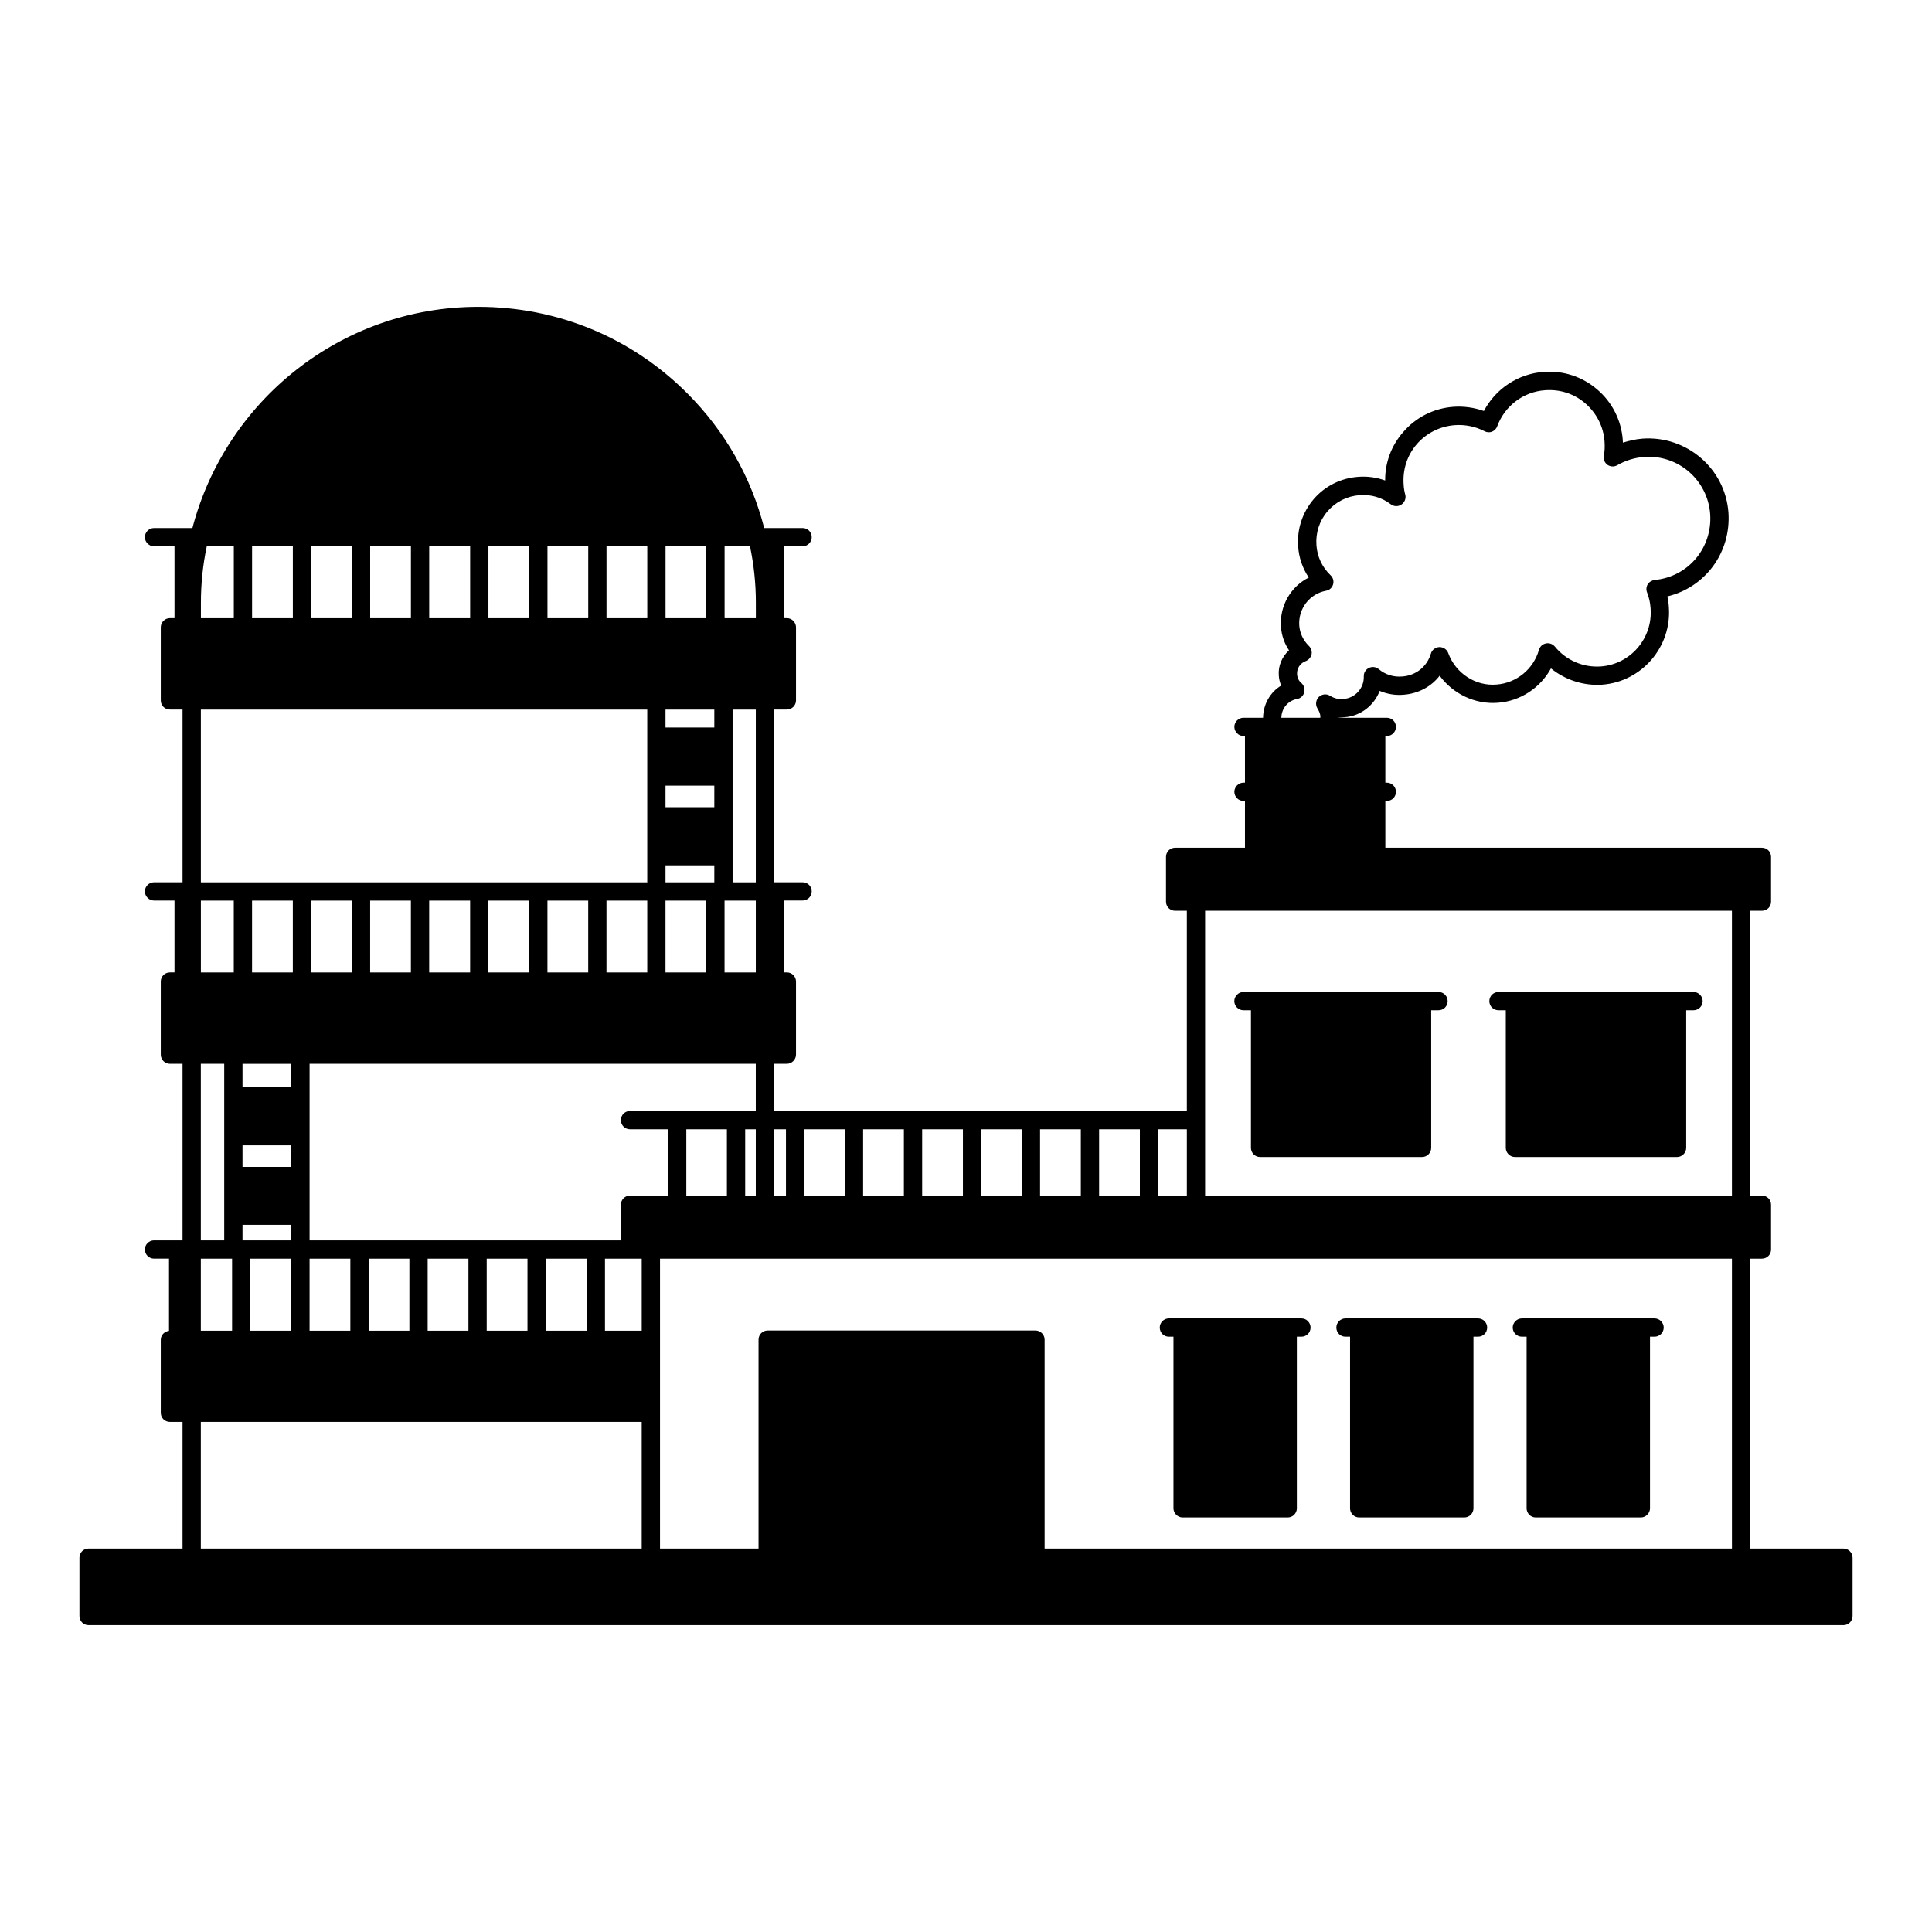 <?xml version="1.0" encoding="UTF-8"?>
<!-- Uploaded to: SVG Repo, www.svgrepo.com, Generator: SVG Repo Mixer Tools -->
<svg fill="#000000" width="800px" height="800px" version="1.1" viewBox="144 144 512 512" xmlns="http://www.w3.org/2000/svg">
 <g>
  <path d="m547.31 498.24h1.258v45.488c0 1.309 1.066 2.422 2.422 2.422h27.855c1.309 0 2.422-1.113 2.422-2.422v-45.488h1.211c1.309 0 2.422-1.066 2.422-2.422 0-1.309-1.113-2.422-2.422-2.422h-35.168c-1.309 0-2.422 1.113-2.422 2.422 0 1.355 1.117 2.422 2.422 2.422z"/>
  <path d="m500.57 498.24h1.211v45.488c0 1.309 1.066 2.422 2.422 2.422h27.855c1.355 0 2.422-1.113 2.422-2.422v-45.488h1.211c1.355 0 2.422-1.066 2.422-2.422 0-1.309-1.066-2.422-2.422-2.422h-35.121c-1.355 0-2.422 1.113-2.422 2.422 0 1.355 1.066 2.422 2.422 2.422z"/>
  <path d="m453.77 498.24h1.211v45.488c0 1.309 1.113 2.422 2.422 2.422h27.855c1.355 0 2.422-1.113 2.422-2.422v-45.488h1.211c1.355 0 2.422-1.066 2.422-2.422 0-1.309-1.066-2.422-2.422-2.422h-35.121c-1.355 0-2.422 1.113-2.422 2.422 0 1.355 1.066 2.422 2.422 2.422z"/>
  <path d="m525.22 406.88h-51.688c-1.309 0-2.422 1.113-2.422 2.422 0 1.355 1.113 2.422 2.422 2.422h1.984v36.477c0 1.309 1.066 2.422 2.422 2.422h42.922c1.355 0 2.422-1.113 2.422-2.422v-36.477h1.938c1.355 0 2.422-1.066 2.422-2.422 0-1.309-1.062-2.422-2.422-2.422z"/>
  <path d="m632.53 554.39h-24.707v-76.832h3.102c1.355 0 2.422-1.066 2.422-2.422v-11.867c0-1.355-1.066-2.422-2.422-2.422h-3.102v-75.477h3.102c1.355 0 2.422-1.066 2.422-2.422v-11.867c0-1.355-1.066-2.422-2.422-2.422h-99.793v-12.402h0.387c1.355 0 2.422-1.066 2.422-2.422 0-1.309-1.066-2.422-2.422-2.422h-0.387v-12.352h0.387c1.355 0 2.422-1.113 2.422-2.422 0-1.355-1.066-2.422-2.422-2.422h-12.887c0-0.047 1.164-0.098 1.695-0.145 4.262-0.289 7.848-3.148 9.301-6.977 1.938 0.824 4.117 1.211 6.348 1.016 3.875-0.289 7.316-2.133 9.543-5.039 3.535 4.797 9.348 7.652 15.453 7.168 5.957-0.438 11.238-3.973 14.047-9.105 3.777 3.051 8.621 4.652 13.562 4.312 10.512-0.773 18.457-10.027 17.684-20.539-0.047-0.969-0.195-1.938-0.387-2.859 9.98-2.375 16.906-11.578 16.18-22.234-0.871-11.676-11.094-20.395-22.77-19.57-1.793 0.145-3.535 0.531-5.184 1.066-0.047-0.195-0.047-0.438-0.047-0.68-0.387-5.184-2.762-9.98-6.734-13.371-3.973-3.441-9.012-5.086-14.242-4.699-6.734 0.484-12.742 4.457-15.84 10.367-2.566-0.922-5.328-1.309-8.09-1.113-5.184 0.387-9.93 2.762-13.32 6.734-3.148 3.586-4.797 8.137-4.746 12.789-2.277-0.824-4.699-1.164-7.168-0.969-4.555 0.34-8.77 2.422-11.773 5.91-3.004 3.535-4.457 7.992-4.117 12.547 0.195 2.953 1.164 5.766 2.809 8.234-4.746 2.375-7.75 7.461-7.363 13.031 0.145 2.227 0.871 4.359 2.133 6.25-1.84 1.648-2.906 4.117-2.711 6.637 0.047 0.969 0.289 1.891 0.629 2.711-2.906 1.742-4.746 4.941-4.797 8.527h-5.184c-1.309 0-2.422 1.066-2.422 2.422 0 1.309 1.113 2.422 2.422 2.422h0.387v12.352h-0.387c-1.309 0-2.422 1.113-2.422 2.422 0 1.355 1.113 2.422 2.422 2.422h0.387v12.402h-18.504c-1.355 0-2.422 1.066-2.422 2.422v11.867c0 1.355 1.066 2.422 2.422 2.422h3.102v53.047h-109.39v-12.5h3.391c1.309 0 2.422-1.113 2.422-2.422v-19.379c0-1.355-1.113-2.422-2.422-2.422h-0.824v-19.039h4.988c1.355 0 2.422-1.113 2.422-2.422 0-1.355-1.066-2.422-2.422-2.422l-7.555 0.004v-45.777h3.391c1.309 0 2.422-1.066 2.422-2.422v-19.379c0-1.309-1.113-2.422-2.422-2.422h-0.824v-19.039h4.988c1.355 0 2.422-1.113 2.422-2.422 0-1.355-1.066-2.422-2.422-2.422h-10.172c-3.441-13.371-10.32-25.625-20.348-35.652-14.773-14.824-34.441-22.961-55.418-22.961-36.383 0-66.949 24.949-75.766 58.617h-10.172c-1.309 0-2.422 1.066-2.422 2.422 0 1.309 1.113 2.422 2.422 2.422l5.426-0.004v19.039h-1.211c-1.355 0-2.422 1.113-2.422 2.422v19.379c0 1.355 1.066 2.422 2.422 2.422h3.344v45.777h-7.559c-1.309 0-2.422 1.066-2.422 2.422 0 1.309 1.113 2.422 2.422 2.422h5.426v19.039h-1.211c-1.355 0-2.422 1.066-2.422 2.422v19.379c0 1.309 1.066 2.422 2.422 2.422h3.344v46.797l-7.559-0.004c-1.309 0-2.422 1.066-2.422 2.422 0 1.355 1.113 2.422 2.422 2.422h3.973v19.137c-1.211 0.145-2.18 1.113-2.18 2.375v19.328c0 1.355 1.066 2.422 2.422 2.422h3.344v33.57h-24.898c-1.355 0-2.422 1.066-2.422 2.422v15.453c0 1.355 1.066 2.422 2.422 2.422h465.05c1.309 0 2.422-1.066 2.422-2.422v-15.453c0-1.355-1.117-2.422-2.422-2.422zm-169.16-169.02h139.61v75.473l-139.61 0.004zm-44.957 111.23h-70.969c-1.355 0-2.422 1.066-2.422 2.422v55.371h-26.109v-76.832h284.07v76.832h-182.15v-55.371c0-1.355-1.113-2.422-2.422-2.422zm-104.35-19.039v19.086h-9.738v-19.086zm11.82-16.711v-17.586h10.754v17.586zm15.602 0v-17.586h2.809v17.586zm2.809-22.43h-33.328c-1.355 0-2.422 1.066-2.422 2.422 0 1.355 1.066 2.422 2.422 2.422h10.078v17.586h-10.078c-1.355 0-2.422 1.066-2.422 2.422v9.445h-82.5v-46.797h118.25zm-44.809 39.141v19.086h-10.852v-19.086zm-15.695 0v19.086h-10.805v-19.086zm-15.648 0v19.086h-10.805v-19.086zm-15.648 0v19.086h-10.805v-19.086zm-15.648 0v19.086h-10.805v-19.086zm-28.578-4.844v-4.117h12.934v4.117zm12.934 4.844v19.086h-10.852v-19.086zm-12.934-24.316v-5.715h12.934v5.715zm0-21.121v-6.199h12.934v6.199zm-4.848-6.203v46.797h-6.199v-46.797zm-6.199 51.641h8.285v19.086h-8.285zm0 43.262h116.84v33.57h-116.84zm290.52-191.59c0.922-0.145 1.648-0.824 1.891-1.742 0.242-0.871-0.047-1.84-0.727-2.469-0.727-0.582-1.113-1.406-1.164-2.375-0.098-1.5 0.824-2.906 2.277-3.441 0.773-0.289 1.355-0.969 1.551-1.742 0.195-0.824-0.098-1.695-0.68-2.277-1.5-1.453-2.422-3.391-2.566-5.426-0.289-4.457 2.711-8.379 7.074-9.203 0.922-0.145 1.648-0.824 1.891-1.695 0.242-0.871 0-1.793-0.68-2.422-2.227-2.133-3.535-4.941-3.731-7.945-0.242-3.293 0.773-6.492 2.953-9.012 2.18-2.519 5.184-4.019 8.477-4.262 3.004-0.242 5.863 0.582 8.285 2.422 0.824 0.629 1.938 0.629 2.762 0.098 0.871-0.582 1.309-1.598 1.066-2.617-0.242-0.871-0.387-1.695-0.438-2.711-0.289-3.926 0.922-7.75 3.488-10.707 2.566-2.953 6.152-4.746 10.078-5.039 2.664-0.195 5.426 0.34 7.848 1.598 0.629 0.34 1.355 0.387 1.984 0.145 0.68-0.289 1.164-0.773 1.406-1.453 1.984-5.379 6.926-9.156 12.691-9.543 3.926-0.289 7.703 0.922 10.656 3.488 3.004 2.617 4.797 6.152 5.086 10.078 0.098 1.453 0.047 2.664-0.195 3.731-0.195 0.922 0.195 1.891 0.969 2.469 0.773 0.531 1.793 0.582 2.617 0.098 2.18-1.258 4.555-1.984 7.074-2.18 9.059-0.68 16.859 6.106 17.535 15.113 0.629 8.961-5.812 16.664-14.727 17.488-0.727 0.098-1.453 0.531-1.84 1.164-0.387 0.68-0.438 1.453-0.145 2.18 0.531 1.355 0.824 2.711 0.922 4.215 0.582 7.894-5.328 14.773-13.176 15.355-4.699 0.34-9.254-1.648-12.207-5.281-0.582-0.68-1.5-1.016-2.375-0.824-0.922 0.195-1.598 0.871-1.84 1.742-1.453 5.086-5.957 8.77-11.238 9.156-5.57 0.484-10.852-3.004-12.789-8.332-0.34-0.969-1.309-1.598-2.324-1.598-1.066 0.047-1.984 0.727-2.277 1.742-1.016 3.441-3.973 5.812-7.606 6.055-2.277 0.195-4.457-0.484-6.199-1.938-0.727-0.629-1.742-0.727-2.617-0.34-0.871 0.438-1.406 1.309-1.355 2.277 0.098 3.102-2.324 5.766-5.426 5.957-1.258 0.145-2.469-0.195-3.488-0.824-0.969-0.629-2.18-0.484-3.004 0.289-0.773 0.773-0.969 2.035-0.387 3.004 1.016 1.648 0.773 2.422 0.773 2.519h-10.32c0.047-2.465 1.742-4.547 4.164-4.984zm-36.816 114.04h7.606v17.586h-7.606zm-15.648 0h10.805v17.586h-10.805zm-15.648 0h10.805v17.586h-10.805zm-15.598 0h10.754v17.586h-10.754zm-15.648 0h10.805v17.586h-10.805zm-15.645 0h10.805v17.586h-10.805zm-15.602 0h10.754v17.586h-10.754zm-4.844 0v17.586h-3.148v-17.586zm-14.145-65.445v-45.777h6.152v45.777zm6.152 4.844v19.039h-8.285v-19.039zm-23.93-4.844v-4.504h12.934v4.504zm10.801 4.844v19.039h-10.805v-19.039zm-10.801-24.754v-5.715h12.934v5.715zm0-21.121v-4.746h12.934v4.746zm-123.14 41.031v-45.777h118.3v45.777zm118.3 4.844v19.039h-10.805v-19.039zm-15.645 0v19.039h-10.805v-19.039zm-15.648 0v19.039h-10.805v-19.039zm-15.648 0v19.039h-10.852v-19.039zm-15.695 0v19.039h-10.801v-19.039zm-15.645 0v19.039h-10.805v-19.039zm-15.648 0v19.039h-10.805v-19.039zm-24.367 0h8.719v19.039h-8.719zm133.95-93.883v19.039h-10.805v-19.039zm-15.648 0v19.039h-10.805v-19.039zm-15.645 0v19.039h-10.805v-19.039zm-15.648 0v19.039h-10.805v-19.039zm-15.648 0v19.039h-10.852v-19.039zm-15.695 0v19.039h-10.801v-19.039zm-15.645 0v19.039h-10.805v-19.039zm-26.453 0h10.805v19.039h-10.805zm133.51 14.922v4.117h-8.285v-19.039h6.734c1.02 4.844 1.551 9.832 1.551 14.922zm-147.07 0c0-5.137 0.531-10.125 1.551-14.922h7.168v19.039h-8.719z"/>
  <path d="m592.8 406.88h-51.688c-1.355 0-2.422 1.113-2.422 2.422 0 1.355 1.066 2.422 2.422 2.422h1.938v36.477c0 1.309 1.113 2.422 2.422 2.422h42.969c1.309 0 2.422-1.113 2.422-2.422v-36.477h1.938c1.309 0 2.422-1.066 2.422-2.422 0.004-1.309-1.113-2.422-2.422-2.422z"/>
 </g>
</svg>